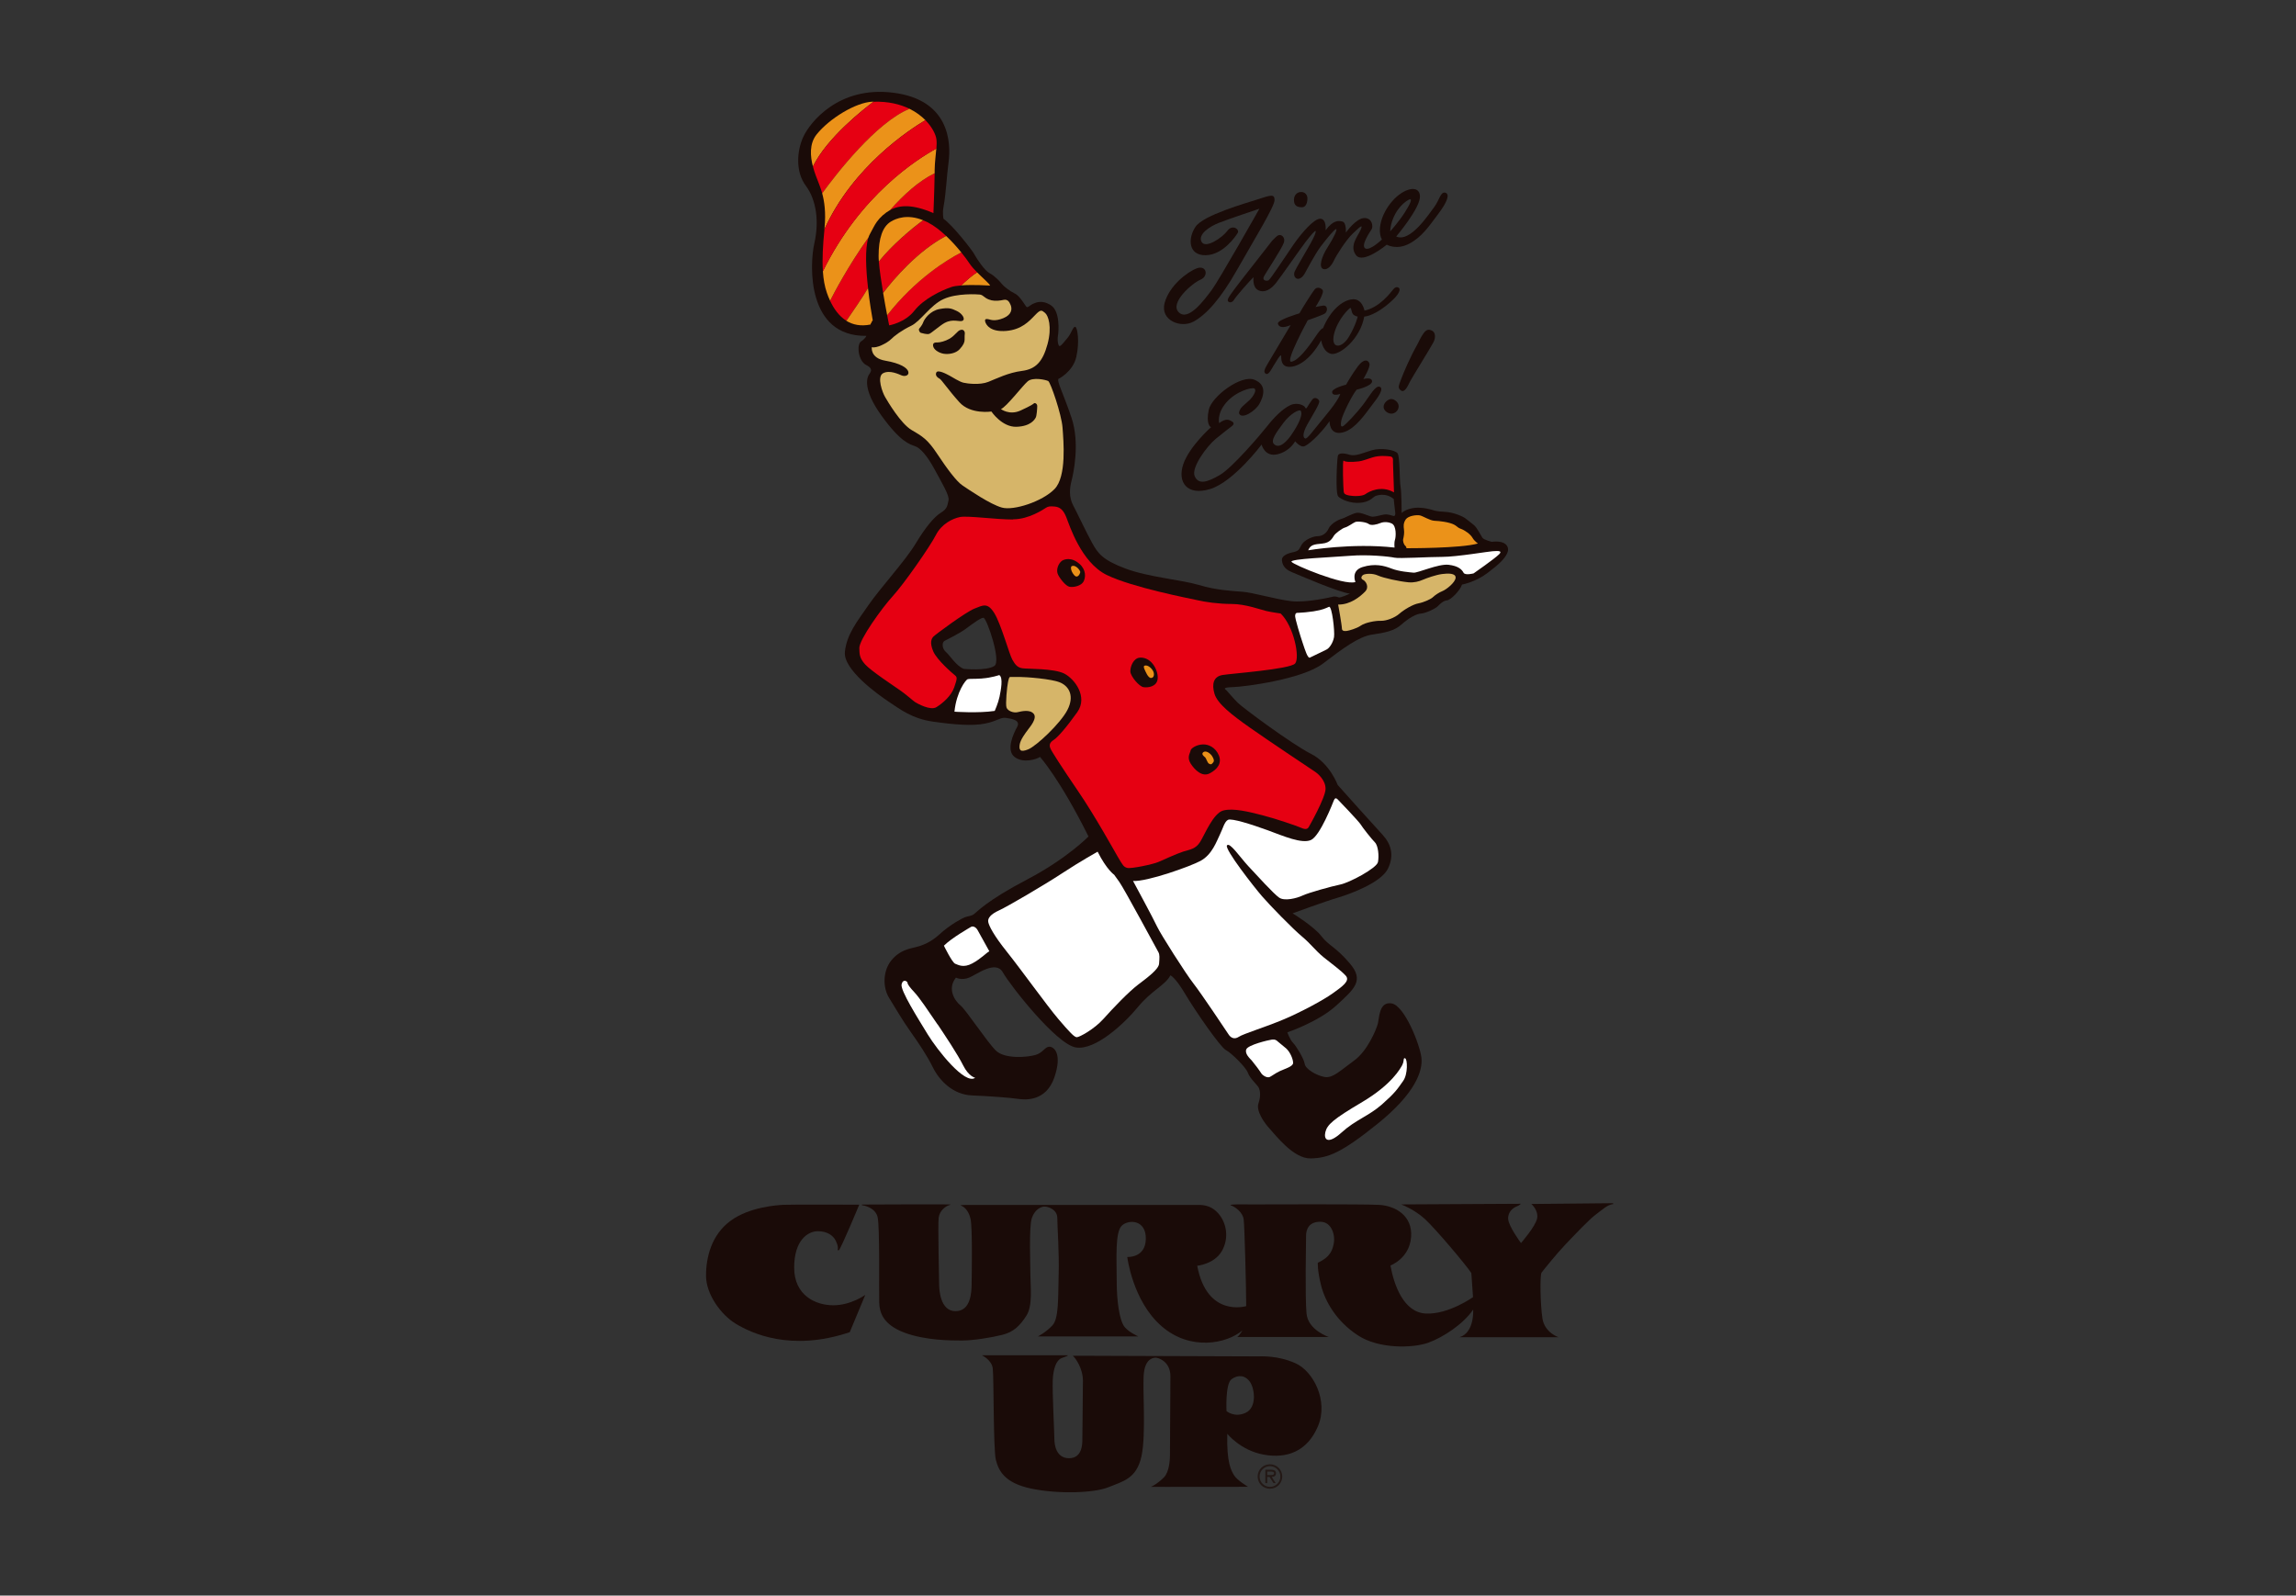 <svg xmlns="http://www.w3.org/2000/svg" fill="none" viewBox="0 0 200 139" height="139" width="200">
<rect x="0" y="0" width="200" height="139" fill="#333333" stroke="none"/>
<g clip-path="url(#clip0_5_1878)">
<path fill="#1A0B08" d="M84.883 22.174C85.103 22.568 85.774 23.588 86.214 23.808C86.648 24.028 87.127 24.552 87.279 24.749C87.431 24.946 87.956 25.358 88.412 25.578C88.869 25.797 89.331 26.688 89.432 26.75C89.545 26.817 89.759 26.558 89.979 26.468C90.199 26.383 90.746 26.073 91.546 26.598C92.353 27.116 92.223 28.863 92.155 29.258C92.088 29.652 92.178 30.171 92.307 30.148C92.437 30.131 92.68 29.81 93.006 29.421C93.333 29.032 93.463 28.44 93.66 28.474C93.858 28.502 94.055 29.782 93.756 31.089C93.463 32.397 92.189 33.017 92.189 33.017C92.088 33.31 92.578 34.161 93.333 36.381C94.089 38.607 93.497 41.284 93.333 41.91C93.17 42.529 93.108 43.319 93.469 44C93.829 44.682 94.647 46.418 95.137 47.303C95.628 48.188 96.022 48.774 98.018 49.523C100.008 50.278 102.922 50.51 104.427 50.96C105.933 51.417 107.342 51.484 108.227 51.552C109.106 51.614 111.108 52.206 112.449 52.369C113.785 52.533 116.012 52.009 116.142 51.975C116.277 51.947 116.435 51.975 116.604 52.042C116.767 52.11 117.585 51.715 117.585 51.715C116.671 51.62 113.171 50.115 112.483 49.822C111.795 49.529 111.699 49.101 111.666 48.808C111.632 48.514 111.959 48.255 112.584 48.12C113.205 47.99 113.137 47.861 113.396 47.432C113.661 47.004 114.411 46.711 114.772 46.711C115.133 46.711 115.527 46.514 115.747 46.024C115.978 45.533 116.762 45.206 116.925 45.178C117.089 45.144 117.714 44.784 118.132 44.682C118.56 44.587 119.276 45.015 119.569 45.015C119.862 45.015 120.324 44.851 120.618 44.818C120.911 44.784 121.238 44.919 121.373 44.947C121.503 44.981 121.57 44.846 121.536 44.654C121.503 44.457 121.407 43.476 121.407 43.476C120.719 42.885 119.896 43.149 119.738 43.251C119.569 43.347 119.31 43.736 118.464 43.803C117.613 43.871 116.829 43.51 116.57 43.251C116.305 42.986 116.469 39.977 116.536 39.717C116.598 39.452 117.021 39.452 117.545 39.616C118.07 39.779 118.723 39.452 119.513 39.221C120.296 38.99 121.503 39.188 121.734 39.486C121.959 39.779 121.897 41.836 121.999 42.394C122.094 42.952 122.094 44.682 122.094 44.682C123.042 43.933 124.383 44.327 124.648 44.389C124.907 44.457 125.037 44.553 125.826 44.587C126.61 44.615 127.461 45.009 127.619 45.139C127.788 45.268 128.143 45.533 128.408 45.759C128.667 45.984 128.994 46.638 129.124 46.841C129.254 47.038 129.947 47.201 129.947 47.201C131.317 47.038 131.509 47.754 131.283 48.21C131.058 48.672 130.663 49.095 129.581 49.912C128.504 50.729 127.354 50.926 127.354 50.926C127.191 51.445 126.373 52.268 126.046 52.302C125.719 52.33 125.426 52.623 125.229 52.826C125.031 53.023 124.214 53.417 123.786 53.451C123.363 53.48 122.709 53.846 122.089 54.398C121.469 54.956 120.685 55.114 119.535 55.283C118.391 55.446 117.049 56.427 115.251 57.802C113.453 59.177 108.419 59.831 107.404 59.859C106.389 59.893 106.716 60.028 106.846 60.152C106.975 60.282 107.404 60.811 107.827 61.228C108.249 61.657 112.573 64.858 114.202 65.675C115.837 66.498 116.525 68.386 116.525 68.386C116.948 68.882 119.761 71.987 120.443 72.736C121.131 73.486 121.491 74.472 120.899 75.678C120.313 76.884 117.664 77.865 116.553 78.197C115.437 78.524 112.596 79.567 112.596 79.567C112.596 79.567 114.462 80.711 115.11 81.562C115.764 82.413 116.35 82.475 117.596 83.951C118.842 85.422 117.991 86.138 116.423 87.581C114.856 89.023 112.139 89.936 112.139 89.936C112.139 89.936 112.37 90.59 112.635 90.849C112.895 91.109 113.582 92.219 113.65 92.681C113.712 93.137 114.665 93.69 115.381 93.825C116.102 93.954 116.784 93.239 117.962 92.388C119.135 91.537 119.89 89.671 120.02 89.187C120.15 88.691 120.116 87.22 121.232 87.417C122.343 87.615 123.684 90.985 123.819 92.157C123.949 93.335 123.228 95.296 120.02 97.883C116.818 100.464 115.674 100.886 114.169 100.92C112.663 100.948 111.096 98.863 110.6 98.333C110.11 97.809 109.394 96.767 109.625 96.113C109.85 95.459 109.755 95.003 109.659 94.777C109.557 94.546 108.875 93.954 108.706 93.47C108.543 92.98 107.235 91.706 106.778 91.475C106.322 91.244 104.162 88.144 103.249 86.606C102.336 85.073 101.947 84.971 101.947 84.971C101.519 85.822 100.307 86.284 99.129 87.722C97.95 89.159 95.402 91.543 93.7 91.249C92.003 90.956 87.978 85.822 87.358 84.712C86.738 83.602 85.069 84.909 84.415 85.169C83.761 85.433 83.271 85.169 83.271 85.169C82.482 86.149 83.175 87.197 83.666 87.592C84.156 87.986 85.949 90.731 86.738 91.514C87.521 92.298 89.551 92.1 90.205 91.903C90.859 91.712 91.022 91.187 91.411 91.187C91.8 91.187 92.561 91.774 91.84 93.87C91.118 95.961 89.32 95.831 88.666 95.73C88.012 95.634 86.343 95.499 84.675 95.431C83.006 95.369 81.828 94.124 81.275 93.013C80.723 91.903 80.029 90.889 79.314 89.874C78.592 88.86 78.034 87.879 77.448 86.933C76.861 85.986 76.923 84.549 77.645 83.664C78.367 82.779 79.212 82.65 79.736 82.52C80.261 82.39 81.01 82.159 81.862 81.376C82.713 80.593 83.795 80.001 84.055 79.905C84.32 79.809 84.613 79.809 84.838 79.64C85.064 79.477 85.949 78.462 89.449 76.631C92.95 74.799 94.816 72.872 94.816 72.872C92.33 67.867 90.594 65.94 90.594 65.94C90.334 66.137 89.122 66.532 88.373 65.94C87.617 65.354 88.271 63.917 88.604 63.325C88.931 62.739 88.108 62.604 87.623 62.542C87.132 62.474 86.935 62.801 85.825 63.032C84.714 63.263 83.108 63.128 81.281 62.868C79.449 62.609 78.406 61.792 77.425 61.138C76.444 60.485 73.434 58.326 73.597 56.788C73.761 55.249 74.646 54.173 75.661 52.702C76.675 51.231 78.863 48.847 79.748 47.376C80.633 45.905 81.382 45.02 81.969 44.66C82.561 44.305 82.527 43.972 82.623 43.583C82.724 43.189 82.07 42.112 81.416 40.901C80.762 39.689 80.171 39.035 79.714 38.872C79.252 38.709 78.44 38.511 76.771 36.189C75.103 33.867 75.559 32.887 75.661 32.69C75.757 32.492 76.185 32.166 75.463 31.805C74.742 31.444 74.612 30.007 75.001 29.748C75.396 29.489 75.469 29.258 75.469 29.258C70.283 29.342 70.503 23.109 70.937 21.193C71.371 19.277 71.106 17.406 70.193 16.183C69.279 14.966 69.409 13.134 69.978 11.911C70.542 10.694 73.028 7.465 77.825 8.079C82.623 8.688 82.882 12.306 82.623 14.177C82.465 15.326 82.409 16.82 82.189 18.015C82.076 18.617 82.189 19.063 82.189 19.063C82.995 19.626 84.675 21.785 84.894 22.179M86.614 58.016C87.245 57.633 85.983 53.936 85.684 53.823C85.52 53.767 84.855 54.235 84.195 54.731C83.536 55.227 82.521 55.689 82.279 55.83C82.031 55.965 82.059 56.511 82.391 56.793C82.719 57.064 83.293 58.022 83.953 58.27C83.953 58.27 85.887 58.467 86.614 58.022"></path>
<path fill="#D6B569" d="M86.343 26.152C85.779 26.034 85.689 25.707 85.362 25.662C85.137 25.634 83.339 25.527 82.189 26.056C81.044 26.575 80.193 27.984 79.376 28.378C78.558 28.773 77.938 29.229 77.611 29.556C77.284 29.883 76.337 30.373 75.943 30.244C75.943 30.244 75.779 31.191 77.115 31.422C78.457 31.653 79.032 32.053 79.122 32.38C79.207 32.712 78.84 32.819 78.558 32.712C78.276 32.599 77.493 32.211 76.923 32.515C76.354 32.825 76.878 34.217 77.098 34.583C77.312 34.955 78.468 36.916 79.409 37.463C80.345 38.01 80.802 38.269 81.647 39.554C82.499 40.839 83.327 41.955 83.852 42.298C84.376 42.648 86.247 43.938 87.279 44.22C88.305 44.502 90.791 43.696 91.856 42.608C92.927 41.515 92.64 38.421 92.555 37.249C92.465 36.071 91.507 33.304 91.31 33.197C91.112 33.09 89.979 32.831 89.523 33.219C89.066 33.608 87.668 35.457 87.189 35.637C87.189 35.637 87.927 36.206 88.891 35.767C89.85 35.327 90.002 35.197 90.069 35.136C90.137 35.074 90.351 35.158 90.351 35.372C90.351 35.586 90.306 36.223 90.222 36.375C90.137 36.528 89.81 37.136 88.542 37.181C87.279 37.221 86.36 35.851 86.36 35.851C86.36 35.851 84.551 36.133 83.57 35.04C82.589 33.952 82.019 33.078 81.85 32.994C81.676 32.904 81.433 32.712 81.563 32.447C81.698 32.182 82.437 32.577 82.719 32.729C83 32.881 83.57 33.253 83.919 33.338C84.269 33.422 85.357 33.557 86.084 33.27C86.8 32.988 87.826 32.464 89.026 32.312C90.222 32.16 90.836 31.506 91.248 29.979C91.659 28.457 91.31 27.477 91.028 27.257C90.746 27.037 90.678 26.907 90.16 27.454C89.635 28.001 88.981 28.716 87.651 28.829C86.321 28.936 85.909 28.35 85.819 28.023C85.729 27.697 86.056 27.803 86.168 27.826C86.281 27.849 86.67 28.023 87.409 27.713C88.147 27.409 88.17 26.907 88.04 26.581C87.905 26.254 87.758 26.062 87.426 26.124C87.099 26.192 86.732 26.242 86.332 26.158"></path>
<path fill="#1A0B08" d="M82.29 28.13C81.862 28.367 81.106 29.043 80.937 29.088C80.706 29.145 80.362 29.032 80.221 28.998C80.092 28.965 80.024 28.739 80.046 28.671C80.069 28.609 80.306 28.39 80.418 28.08C80.526 27.775 81.027 27.077 81.834 26.924C82.64 26.772 82.882 26.868 83.361 27.099C83.829 27.325 84.128 27.815 83.835 27.95C83.575 28.063 83.012 27.742 82.296 28.13"></path>
<path fill="#1A0B08" d="M82.685 29.522C82.341 29.72 81.901 29.832 81.687 29.832C81.473 29.832 81.23 29.832 81.281 30.142C81.332 30.452 81.743 30.729 82.177 30.813C82.617 30.892 83.254 30.796 83.598 30.419C83.942 30.041 84.026 29.81 84.026 29.584C84.026 29.359 84.026 29.1 84.043 29.049C84.06 28.981 83.993 28.655 83.683 28.739C83.372 28.818 83.226 29.218 82.685 29.522Z"></path>
<path fill="#E60012" d="M88.243 45.257C86.715 45.257 84.274 44.908 83.621 45.043C82.966 45.173 82.008 45.652 81.523 46.61C81.044 47.568 78.733 50.882 77.775 51.924C76.816 52.972 74.832 55.739 74.855 56.461C74.871 56.985 74.855 57.312 75.356 57.875C75.858 58.444 77.927 59.797 78.474 60.186C79.02 60.575 79.545 61.059 79.714 61.166C79.889 61.279 81.044 61.933 81.569 61.606C82.093 61.279 82.854 60.648 83.119 59.882C83.378 59.121 83.401 59.014 83.186 58.833C82.966 58.659 81.619 57.503 81.292 56.742C80.965 55.976 81.14 55.627 81.315 55.452C81.484 55.277 84.128 53.316 84.878 53.023C85.633 52.724 86.022 52.465 86.614 53.417C87.2 54.364 87.922 57.013 88.181 57.464C88.44 57.926 88.638 58.151 89.06 58.219C89.489 58.287 91.778 58.219 92.696 58.676C93.61 59.138 94.788 60.704 93.841 62.04C92.888 63.381 92.138 64.232 91.783 64.463C91.422 64.689 91.388 64.92 91.49 65.179C91.586 65.438 92.482 66.825 93.92 68.938C95.363 71.051 96.975 73.971 97.386 74.675C97.804 75.374 97.871 75.526 98.198 75.611C98.525 75.695 100.425 75.306 100.921 75.087C101.428 74.867 102.449 74.393 103.063 74.19C103.672 73.999 104.151 73.971 104.546 73.34C104.94 72.708 105.679 70.854 106.547 70.612C107.421 70.375 108.813 70.725 109.991 71.029C111.17 71.333 112.957 71.947 113.351 72.122C113.74 72.297 113.898 72.207 113.983 72.083C114.067 71.948 115.443 69.513 115.465 68.746C115.488 67.98 114.789 67.394 114.597 67.264C114.4 67.135 110.414 64.475 108.864 63.381C107.319 62.294 106.051 61.313 105.792 60.44C105.532 59.566 105.724 58.935 106.491 58.805C107.252 58.676 112.376 58.304 112.816 57.802C113.25 57.3 112.709 54.556 111.553 53.446C111.553 53.446 110.741 53.333 110.29 53.226C109.828 53.119 108.481 52.617 107.302 52.617C106.124 52.617 104.969 52.443 104.292 52.285C103.616 52.133 98.621 51.175 96.4 50.087C94.173 48.999 93.147 45.725 92.888 45.071C92.629 44.417 92.324 44.175 91.885 44.13C91.451 44.091 91.298 44.113 91.101 44.243C90.904 44.372 89.618 45.24 88.266 45.24"></path>
<path fill="#1A0B08" d="M92.527 48.836C92.172 49.089 91.958 49.681 92.172 50.081C92.381 50.481 92.849 51.056 93.164 51.118C93.48 51.186 94.247 51.062 94.427 50.572C94.624 50.087 94.517 49.411 93.796 48.943C93.074 48.475 92.527 48.841 92.527 48.841"></path>
<path fill="#EB9219" d="M93.362 49.32C93.243 49.36 93.254 49.743 93.57 50.104C93.886 50.459 94.1 49.935 94.1 49.828C94.1 49.726 93.739 49.174 93.362 49.32Z"></path>
<path fill="#1A0B08" d="M99.286 57.295C98.728 57.329 98.446 58.084 98.463 58.501C98.48 58.918 99.23 59.814 99.613 59.865C99.997 59.921 100.746 59.831 100.837 59.172C100.932 58.512 100.374 57.233 99.286 57.289"></path>
<path fill="#EB9219" d="M99.709 57.988C99.585 58.027 99.653 58.225 99.709 58.337C99.765 58.444 100.002 59.087 100.273 59.064C100.543 59.047 100.566 58.704 100.453 58.478C100.346 58.258 100.013 57.898 99.703 57.988"></path>
<path fill="#1A0B08" d="M104.783 64.852C104.219 64.869 103.723 65.196 103.706 65.399C103.683 65.602 103.356 65.962 103.723 66.532C104.089 67.095 104.726 67.715 105.38 67.371C106.04 67.022 106.457 66.498 106.169 65.799C105.876 65.111 105.279 64.835 104.783 64.852Z"></path>
<path fill="#EB9219" d="M105.549 65.816C105.239 65.45 104.935 65.399 104.783 65.562C104.636 65.726 104.907 65.923 104.98 65.979C105.053 66.036 105.183 66.47 105.307 66.526C105.436 66.577 105.504 66.672 105.707 66.379C105.831 66.199 105.544 65.816 105.544 65.816"></path>
<path fill="white" d="M85.56 59.109C84.844 59.16 84.449 59.121 84.297 59.166C84.139 59.205 83.316 60.254 83.141 62.001C83.141 62.001 85.21 62.147 86.648 61.933C86.648 61.933 86.952 61.257 87.065 60.71C87.177 60.163 87.409 59.014 87.042 58.811C87.042 58.811 86.343 59.053 85.56 59.104"></path>
<path fill="#D6B569" d="M88.818 58.974H88.012C87.91 58.974 87.882 59.076 87.803 59.436C87.724 59.797 87.572 61.33 87.674 61.634C87.781 61.944 88.294 62.125 88.632 62.046C88.97 61.967 89.697 61.786 90.036 62.175C90.374 62.564 89.748 63.291 89.54 63.573C89.331 63.855 88.869 64.452 88.818 64.897C88.762 65.337 88.869 65.568 89.568 65.281C90.267 64.999 92.392 63.009 92.984 61.843C93.581 60.676 93.164 59.848 92.415 59.487C91.665 59.126 89.28 58.974 88.818 58.974Z"></path>
<path fill="#D6B569" d="M122.692 50.729C121.869 50.65 120.516 50.357 120.031 50.138C119.552 49.918 118.943 49.98 118.769 50.07C118.599 50.16 118.487 50.397 118.723 50.51C118.966 50.617 119.315 51.141 118.898 51.552C118.487 51.969 117.635 52.685 116.564 52.668C116.564 52.668 116.891 54.477 116.891 54.759C116.891 55.041 117.28 54.979 117.393 54.95C117.5 54.934 118.177 54.759 118.549 54.494C118.921 54.235 119.834 54.06 120.296 54.083C120.747 54.099 121.491 53.823 121.886 53.474C122.281 53.124 123.081 52.645 123.566 52.561C124.051 52.471 124.682 52.172 124.829 52.014C124.986 51.862 125.33 51.62 125.657 51.49C125.984 51.361 126.768 50.746 126.796 50.335C126.818 49.923 126.136 49.94 125.618 50.008C125.093 50.076 124.287 50.357 123.938 50.51C123.588 50.662 123.177 50.769 122.698 50.729"></path>
<path fill="white" d="M114.405 53.26C113.988 53.322 113.362 53.384 113.143 53.384C112.923 53.384 112.861 53.384 112.816 53.603C112.771 53.823 113.3 55.497 113.492 56.066C113.684 56.63 113.909 57.374 114.101 57.289C114.298 57.205 115.302 56.703 115.544 56.59C115.781 56.483 116.113 56.027 116.204 55.503C116.282 55.024 116.029 52.752 115.764 52.865C115.454 52.995 115.262 53.124 114.405 53.26Z"></path>
<path fill="white" d="M97.499 76.828C97.217 76.428 97.054 76.208 97.054 76.208C97.054 76.208 96.4 75.768 95.611 74.196C95.611 74.196 94.066 75.058 92.527 76.073C90.988 77.087 87.752 78.981 87.031 79.308C86.309 79.634 86.016 79.99 86.084 80.322C86.146 80.649 86.54 81.46 87.719 82.931C88.897 84.402 91.219 87.637 92.2 88.787C93.181 89.931 93.576 90.359 93.801 90.359C94.027 90.359 95.306 89.671 96.124 88.758C96.941 87.84 98.317 86.403 99.134 85.783C99.957 85.157 100.932 84.442 100.966 83.951C101 83.461 101.034 83.168 100.899 82.937C100.769 82.712 97.928 77.425 97.499 76.828Z"></path>
<path fill="white" d="M86.18 82.875C86.18 82.875 85.329 81.336 85.165 81.043C85.007 80.75 84.742 80.654 84.579 80.75C84.415 80.852 82.91 81.703 82.222 82.385C82.222 82.385 82.938 83.861 83.203 83.957C83.463 84.053 83.919 84.352 84.708 83.923C85.492 83.495 85.949 82.976 86.18 82.875Z"></path>
<path fill="white" d="M81.67 89.249C80.824 88.003 80.097 86.927 79.674 86.471C79.246 86.014 79.054 85.749 79.054 85.625C79.054 85.501 78.66 85.231 78.536 85.749C78.406 86.273 80.007 88.792 80.824 90.134C81.642 91.469 84.06 94.546 84.945 93.893C84.945 93.893 84.387 93.791 83.897 92.811C83.406 91.83 82.358 90.263 81.676 89.243"></path>
<path fill="white" d="M98.694 76.743C98.694 76.743 100.47 80.023 100.786 80.711C101.107 81.398 103.3 84.842 103.965 85.687C104.63 86.532 106.823 89.818 107.015 90.111C107.201 90.404 107.517 90.585 107.911 90.325C108.306 90.06 110.296 89.452 111.801 88.815C113.312 88.178 115.24 87.147 116.091 86.538C116.936 85.93 117.624 85.456 117.23 85.005C116.824 84.554 116.018 83.974 115.296 83.393C114.58 82.807 114.18 82.227 113.419 81.59C112.646 80.953 110.583 78.84 109.924 78.068C109.259 77.301 106.643 73.965 106.88 73.649C107.116 73.328 108.018 74.681 108.729 75.447C109.445 76.214 110.955 77.882 111.429 78.203C111.902 78.524 112.962 78.254 113.464 78.017C113.971 77.775 115.956 77.222 116.745 77.059C117.545 76.901 119.924 75.633 120.031 75.103C120.138 74.574 120.054 73.672 119.766 73.385C119.473 73.091 118.678 72.083 118.526 71.823C118.363 71.559 116.643 69.755 116.508 69.626C116.373 69.496 116.271 69.524 116.187 69.733C116.102 69.947 114.997 72.804 114.202 73.176C113.408 73.542 111.79 72.832 110.414 72.325C109.033 71.823 107.285 71.266 106.97 71.423C106.654 71.581 106.519 72.19 106.254 72.725C105.989 73.249 105.606 74.438 104.58 74.996C103.762 75.447 99.94 76.828 98.677 76.749"></path>
<path fill="white" d="M111.435 93.335C111.908 93.109 112.641 92.923 112.641 92.596C112.641 92.27 112.376 91.638 112.032 91.334C111.683 91.03 111.378 90.81 111.288 90.72C111.198 90.63 111.074 90.528 110.786 90.568C110.499 90.607 108.712 91.024 108.56 91.419C108.413 91.807 108.87 92.202 109.044 92.399C109.219 92.596 109.743 93.295 109.856 93.487C109.969 93.684 110.38 93.943 110.617 93.819C110.86 93.69 111.119 93.487 111.44 93.335"></path>
<path fill="white" d="M122.168 92.749C121.987 93.081 121.249 94.467 118.678 95.995C116.108 97.516 115.606 97.978 115.448 98.632C115.296 99.286 115.668 99.742 116.869 98.655C118.069 97.561 119.219 97.234 120.381 96.214C121.536 95.189 121.706 94.907 122.23 94.163C122.647 93.577 122.602 92.286 122.405 92.202C122.207 92.112 122.337 92.416 122.162 92.743"></path>
<path fill="#E60012" d="M118.346 40.196C117.697 40.27 117.168 40.253 117.044 40.129C116.92 39.999 117.01 42.648 117.049 42.845C117.089 43.048 117.207 43.099 117.517 43.166C117.883 43.239 118.656 43.256 118.949 43.042C119.236 42.828 120.307 42.248 121.429 42.896C121.429 42.896 121.339 40.45 121.339 40.253C121.339 40.055 121.395 39.796 121.085 39.762C120.781 39.723 120.127 39.666 119.546 39.852C118.966 40.033 118.661 40.163 118.351 40.196"></path>
<path fill="white" d="M118.07 50.707C118.07 50.707 117.641 49.726 118.69 49.399C119.738 49.072 120.55 49.27 121.204 49.529C121.863 49.788 122.777 49.856 123.137 49.89C123.498 49.923 125.296 49.106 126.176 49.202C127.055 49.303 127.348 49.63 127.484 49.89C127.613 50.154 128.363 49.952 128.363 49.952C128.363 49.952 130.195 48.678 130.584 48.289C130.973 47.895 130.229 48.024 129.998 48.024C129.767 48.024 126.892 48.514 125.646 48.514C124.4 48.514 121.886 48.678 121.463 48.582C121.035 48.486 119.174 48.289 117.602 48.419C116.034 48.548 112.336 48.678 112.5 48.943C112.663 49.202 117.044 51.034 118.058 50.707"></path>
<path fill="white" d="M121.474 47.697C121.474 47.697 121.429 47.286 121.514 47.021C121.604 46.756 121.649 45.798 121.232 45.606C120.815 45.409 120.381 45.494 120.189 45.584C119.992 45.669 119.445 45.821 119.231 45.652C119.017 45.477 118.25 45.392 118.053 45.477C117.861 45.561 117.421 45.888 117.162 45.956C116.903 46.024 116.333 46.458 116.204 46.655C116.068 46.852 115.894 47.292 115.178 47.354C114.456 47.421 114.152 47.461 113.954 47.94C113.954 47.94 117.771 47.286 121.48 47.703"></path>
<path fill="#EB9219" d="M124.913 45.364C124.564 45.342 123.977 44.975 123.695 44.902C123.414 44.84 122.675 44.925 122.45 45.251C122.235 45.578 122.258 45.843 122.297 46.125C122.343 46.407 122.275 46.784 122.23 46.953C122.185 47.128 122.275 47.432 122.405 47.539C122.534 47.652 122.512 47.759 122.512 47.759C122.512 47.759 127.241 47.782 128.741 47.348C128.741 47.348 128.436 47.151 128.262 46.846C128.087 46.542 127.608 46.193 127.236 46.063C126.869 45.933 126.909 45.736 126.277 45.561C125.646 45.387 124.902 45.364 124.902 45.364"></path>
<path fill="#1A0B08" d="M109.518 17.378C108.56 17.693 104.816 18.736 104.134 19.762C103.452 20.782 103.514 22.264 105.031 22.235C106.541 22.202 107.624 20.601 107.815 20.291C108.001 19.976 107.348 19.514 106.919 20.105C106.491 20.691 105.002 21.711 104.664 21.063C104.326 20.41 105.374 19.733 106.152 19.423C106.919 19.113 109.704 18.183 109.704 18.183C109.704 18.183 106.181 24.428 105.527 25.296C104.878 26.158 103.514 28.012 102.686 27.212C101.851 26.406 103.83 24.681 104.568 24.366C105.312 24.056 105.098 23.07 104.258 23.374C103.424 23.684 101.851 24.89 101.445 26.4C101.045 27.916 102.866 28.626 103.976 28.012C105.093 27.398 106.327 26.034 107.782 23.464C109.236 20.9 111.023 17.992 111.023 17.44C111.023 16.887 110.747 16.977 109.512 17.378"></path>
<path fill="#1A0B08" d="M113.402 16.73C113.035 16.69 112.714 16.966 112.714 17.412C112.714 17.857 112.917 18.054 113.402 18.054C113.887 18.054 113.887 17.378 113.887 17.248C113.887 17.119 113.796 16.769 113.402 16.724"></path>
<path fill="#1A0B08" d="M115.223 26.626C115.696 26.558 115.668 27.161 115.386 27.325C115.11 27.488 113.915 27.899 113.915 27.899C113.915 27.899 111.908 31.574 112.477 31.512C113.052 31.444 113.915 30.334 114.524 29.421C115.127 28.502 115.24 28.604 115.24 28.604C115.871 27.06 116.92 26.158 117.793 26.073C118.661 25.983 118.859 27.06 118.859 27.06C120.206 26.772 121.147 25.465 121.384 25.183C121.627 24.901 121.875 25.042 121.908 25.16C121.959 25.341 121.818 25.792 120.668 26.688C119.513 27.578 118.836 27.578 118.836 27.578C118.487 29.562 116.655 30.999 115.939 30.824C115.217 30.65 115.087 29.646 115.087 29.646C114.078 31.455 112.945 32.002 112.252 31.957C111.553 31.912 111.621 31.236 111.598 30.999C111.575 30.757 111.051 31.692 110.944 31.85C110.831 32.002 110.538 32.695 110.273 32.566C110.02 32.442 110.155 32.154 110.42 31.698C110.685 31.241 112.427 28.322 112.427 28.322C111.773 28.604 111.384 28.519 111.316 28.192C111.248 27.866 113.193 27.296 113.193 27.296C113.391 26.924 114.349 25.403 114.524 25.206C114.693 25.014 114.98 25.014 115.2 25.251C115.42 25.487 114.591 26.75 114.591 26.75C114.591 26.75 114.76 26.693 115.234 26.626M117.63 26.823C117.562 26.812 116.514 27.804 116.204 29.111C115.894 30.419 116.874 30.39 117.5 29.342C118.12 28.294 118.267 27.578 118.267 27.578C118.267 27.578 117.94 27.527 117.827 27.33C117.709 27.139 117.72 26.846 117.63 26.829"></path>
<path fill="#1A0B08" d="M111.288 20.539C111.536 20.331 112.004 20.629 111.829 21.148C111.654 21.678 110.239 23.791 110.087 24.112C109.935 24.439 110.324 24.507 110.499 24.422C110.673 24.332 112.026 22.241 112.68 21.3C113.334 20.359 114.445 19.035 115.014 19.057C115.578 19.08 115.471 20.06 115.471 20.06C116.125 19.187 116.559 19.209 116.931 19.299C117.297 19.384 117.235 20.263 117.235 20.263C117.235 20.263 118.126 18.995 118.847 18.995C119.569 18.995 119.614 19.762 119.479 19.97C119.349 20.19 118.52 21.368 118.915 21.633C119.304 21.897 120.375 20.866 120.375 20.866C119.958 20.083 120.285 18.668 121.271 17.53C122.252 16.397 123.622 16.048 123.69 17.068C123.757 18.093 121.621 20.601 121.621 20.601C122.839 21.17 124.473 18.64 124.936 18.031C125.392 17.417 125.482 16.679 125.894 16.786C126.311 16.899 126.091 17.569 125.285 18.634C124.479 19.705 123.87 20.641 122.76 21.227C121.649 21.819 120.798 21.317 120.798 21.317C120.798 21.317 118.723 23.036 118.12 22.23C117.506 21.424 118.289 20.573 118.532 20.004C118.769 19.44 118.419 19.807 117.833 20.353C117.246 20.9 116.345 22.343 116.198 22.692C116.04 23.036 115.674 23.577 115.257 23.43C114.845 23.278 115.127 22.343 115.651 21.531C116.17 20.725 116.519 19.981 116.39 19.959C116.26 19.942 115.561 20.793 115.037 21.486C114.518 22.185 113.819 23.532 113.644 23.842C113.47 24.146 113.21 24.343 112.99 24.281C112.771 24.214 112.669 23.954 112.771 23.667C112.844 23.459 113.729 21.971 114.123 21.272C114.512 20.579 114.642 20.224 114.603 20.134C114.563 20.049 114.236 20.421 113.729 21.075C113.227 21.728 111.575 24.123 111.136 24.67C110.696 25.211 110.155 25.544 109.608 25.284C109.061 25.02 109.197 24.146 109.197 24.146C108.886 24.428 107.708 25.764 107.472 26.147C107.274 26.468 106.88 26.344 106.953 26.09C107.032 25.826 107.319 25.499 107.663 25.014C108.013 24.535 110.521 21.373 110.803 20.985C110.803 20.985 111 20.765 111.282 20.528M121.784 18.246C121.452 18.713 121.131 19.39 121.097 20.156C121.097 20.156 121.852 19.322 122.371 18.505C122.895 17.688 122.991 17.344 122.833 17.361C122.669 17.372 122.134 17.75 121.79 18.246"></path>
<path fill="#1A0B08" d="M108.114 35.536C108.216 35.395 108.655 35.045 108.898 34.803C109.14 34.561 109.501 34.003 109.275 33.851C109.05 33.71 107.669 34.082 106.823 35.062C105.972 36.043 106.198 36.86 106.198 36.86C106.806 36.404 107.083 36.578 107.314 36.714C107.539 36.843 107.46 37.007 107.314 37.119C107.161 37.238 106.66 37.61 105.904 38.23C105.149 38.849 103.728 40.749 104.072 41.498C104.416 42.253 105.172 42.005 106.248 41.386C107.331 40.766 109.794 37.874 110.403 37.102C111.006 36.336 111.728 35.615 112.376 35.305C113.035 34.995 113.622 35.35 113.672 35.468C113.718 35.581 113.785 35.632 113.864 35.479C113.949 35.333 114.129 35.051 114.315 34.803C114.501 34.555 114.828 34.702 114.913 34.927C114.992 35.153 114.355 36.116 113.887 36.962C113.413 37.807 113.515 38.156 113.701 38.201C113.887 38.241 114.298 37.621 115.488 36.184C116.683 34.747 116.745 34.313 116.745 34.313C116.745 34.313 116.102 34.561 116.04 34.189C115.978 33.822 117.252 33.513 117.252 33.513C117.252 33.513 117.748 32.628 118.284 31.912C118.814 31.196 119.208 31.36 119.293 31.687C119.372 32.013 118.757 33.022 118.757 33.022C118.757 33.022 119.518 32.814 119.518 33.225C119.518 33.636 118.177 33.947 118.177 33.947C117.827 34.335 116.948 36.082 116.841 36.618C116.739 37.153 116.841 37.238 117.049 37.091C117.252 36.945 118.12 36.06 118.712 35.282C119.31 34.504 119.806 33.535 120.195 33.699C120.584 33.862 120.009 34.662 119.535 35.26C119.062 35.857 118.075 37.435 116.925 37.683C115.775 37.931 115.815 36.697 115.815 36.697C114.975 37.886 113.864 38.878 113.537 38.895C113.205 38.917 112.816 38.444 112.816 38.444C112.816 38.444 112.382 39.306 111.277 39.576C110.166 39.841 109.896 38.731 109.896 38.731C109.896 38.731 107.477 41.955 105.436 42.597C103.401 43.234 102.539 42 103.074 40.439C103.61 38.878 105.498 37.209 105.498 37.209C105.397 37.209 105.048 36.883 105.29 35.71C105.538 34.538 108.109 32.622 109.259 33.079C110.403 33.529 110.059 34.538 109.709 35.175C109.36 35.812 108.176 36.561 107.945 36.037C107.889 35.919 108.013 35.677 108.114 35.53M113.312 35.801C113.216 35.609 112.415 36.015 111.807 36.826C111.203 37.643 110.64 38.37 110.978 38.692C111.48 39.182 112.184 38.314 112.449 37.942C112.708 37.565 113.56 36.308 113.317 35.801"></path>
<path fill="#1A0B08" d="M123.476 29.979C122.81 31.157 122.235 32.532 122.049 33.033C121.875 33.535 121.694 33.789 122.038 34.02C122.382 34.256 122.664 33.541 122.827 33.231C122.985 32.921 124.676 30.193 124.874 29.799C125.071 29.404 125.037 28.953 124.75 28.812C124.462 28.672 124.265 28.683 124.011 29.026C123.757 29.37 123.633 29.692 123.476 29.979Z"></path>
<path fill="#1A0B08" d="M121.204 34.758C120.905 34.758 120.522 35.102 120.522 35.44C120.522 35.778 120.899 36.037 121.204 36.037C121.508 36.037 121.835 35.767 121.835 35.395C121.835 35.023 121.441 34.764 121.204 34.764"></path>
<path fill="#1A0B08" d="M76.377 19.328C76.14 19.654 75.982 20.026 75.785 20.37C76.236 19.598 76.721 18.764 77.527 18.313C77.076 18.567 76.675 18.922 76.377 19.333"></path>
<path fill="#1A0B08" d="M75.785 20.365C75.728 20.46 75.683 20.567 75.638 20.697C76.219 19.886 76.85 19.068 77.527 18.308C76.721 18.759 76.236 19.593 75.785 20.365Z"></path>
<path fill="#EB9219" d="M76.1 8.857C76.067 8.857 76.038 8.857 76.01 8.857C74.539 8.913 72.25 10.328 71.14 11.703C70.48 12.525 70.582 13.63 70.813 14.509C72.042 11.973 75.306 9.448 76.095 8.857"></path>
<path fill="#E60012" d="M79.223 9.477C78.412 9.082 77.38 8.823 76.095 8.862C75.305 9.448 72.042 11.979 70.813 14.515C70.971 15.112 71.185 15.602 71.269 15.828C71.348 16.053 71.495 16.386 71.624 16.848C72.848 15.152 76.32 10.682 79.229 9.482"></path>
<path fill="#E60012" d="M73.727 27.95C74.094 27.42 75.221 25.786 75.616 25.098C75.43 23.492 75.334 21.661 75.644 20.697C73.896 23.143 72.65 25.532 72.306 26.197C72.617 26.868 73.073 27.539 73.733 27.95"></path>
<path fill="#EB9219" d="M75.83 28.271C75.903 28.142 75.976 28.006 76.022 27.905C75.931 27.392 75.745 26.305 75.61 25.099C75.215 25.792 74.094 27.42 73.727 27.95C74.274 28.288 74.962 28.446 75.83 28.271Z"></path>
<path fill="#1A0B08" d="M76.078 28.209C76.078 28.209 76.055 28.097 76.022 27.905C75.971 28.001 75.903 28.142 75.83 28.271C75.914 28.254 75.993 28.238 76.084 28.215"></path>
<path fill="#EB9219" d="M80.61 10.468C80.255 10.108 79.798 9.758 79.223 9.477C76.315 10.677 72.848 15.146 71.619 16.842C71.805 17.53 71.957 18.499 71.822 19.88C71.822 19.914 71.816 19.948 71.811 19.976C74.319 14.453 79.269 11.274 80.605 10.468"></path>
<path fill="#E60012" d="M77.527 18.308C78.35 17.845 79.505 17.778 81.309 18.567C81.309 18.567 81.388 16.78 81.416 15.09C80.052 15.76 78.727 16.944 77.527 18.302"></path>
<path fill="#EB9219" d="M71.681 23.645C71.726 24.326 71.833 24.946 72.025 25.499C72.104 25.724 72.194 25.961 72.307 26.197C72.65 25.527 73.896 23.143 75.644 20.697C75.683 20.573 75.734 20.466 75.79 20.364C75.988 20.021 76.145 19.649 76.382 19.322C76.681 18.91 77.081 18.555 77.532 18.302C78.727 16.944 80.052 15.76 81.416 15.09C81.416 14.994 81.416 14.898 81.416 14.802C81.428 14.081 81.523 13.466 81.563 12.937C79.911 13.85 74.95 16.955 71.675 23.639"></path>
<path fill="#E60012" d="M81.569 12.131C81.518 11.731 81.213 11.083 80.61 10.468C79.274 11.274 74.325 14.453 71.816 19.976C71.681 21.362 71.608 22.579 71.681 23.645C74.956 16.961 79.917 13.855 81.569 12.942C81.591 12.644 81.602 12.368 81.569 12.125"></path>
<path fill="#E60012" d="M82.414 20.556C81.907 20.072 81.343 19.638 80.785 19.356C80.655 19.294 80.531 19.243 80.413 19.192C79.511 19.835 77.634 21.407 76.557 22.788C76.613 23.515 76.766 24.541 76.929 25.516C77.808 24.349 79.945 21.852 82.414 20.551"></path>
<path fill="#EB9219" d="M86.247 24.879C86.18 24.704 85.627 24.242 85.109 23.723C84.714 23.96 84.043 24.552 83.728 24.862C84.799 24.783 86.247 24.879 86.247 24.879Z"></path>
<path fill="#EB9219" d="M80.413 19.187C79.043 18.634 78.062 19.018 77.583 19.316C76.878 19.756 76.534 20.759 76.534 22.292C76.534 22.433 76.54 22.602 76.557 22.782C77.639 21.396 79.511 19.824 80.413 19.187Z"></path>
<path fill="#E60012" d="M85.109 23.723C84.861 23.47 84.618 23.205 84.449 22.951C84.297 22.715 84.049 22.377 83.733 21.988C82.611 22.551 79.748 24.287 77.279 27.46C77.386 27.995 77.453 28.345 77.453 28.345C77.453 28.345 78.829 28.114 79.646 27.071C80.464 26.023 82.003 25.307 82.848 25.014C83.057 24.935 83.372 24.896 83.733 24.867C84.049 24.552 84.714 23.966 85.114 23.723"></path>
<path fill="#EB9219" d="M83.733 21.988C83.367 21.531 82.91 21.018 82.414 20.556C79.945 21.852 77.814 24.349 76.929 25.521C77.053 26.248 77.177 26.947 77.279 27.465C79.748 24.293 82.611 22.557 83.733 21.993"></path>
<path fill="#1A0B08" d="M73.079 108.906C73.276 108.725 74.849 104.95 74.849 104.95C74.849 104.95 68.665 104.927 68.225 104.961C67.718 104.995 65.299 105.13 63.636 106.353C61.974 107.576 61.5 109.531 61.5 111.138C61.5 112.744 62.802 114.547 64.104 115.33C65.401 116.108 68.84 117.799 74.02 116.057L75.373 112.806C75.373 112.806 74.127 113.713 72.588 113.713C71.049 113.713 69.178 112.856 69.178 110.433C69.178 108.01 70.401 107.26 71.236 107.26C72.07 107.26 72.583 107.643 72.803 108.094C73.022 108.54 72.994 108.765 72.977 108.816C72.966 108.861 72.977 108.99 73.085 108.9"></path>
<path fill="#1A0B08" d="M82.775 104.938C82.966 104.899 75.232 104.938 75.125 104.938C75.018 104.938 75.046 104.989 75.125 105C75.204 105.012 76.258 105.181 76.45 106.043C76.647 106.9 76.557 112.507 76.585 113.431C76.608 114.356 76.923 115.381 78.755 116.086C80.593 116.784 82.859 116.784 83.795 116.784C84.731 116.784 86.321 116.537 87.307 116.289C88.299 116.041 88.841 115.5 89.41 114.615C89.974 113.736 89.759 112.056 89.759 111.216C89.759 110.377 89.618 106.883 89.878 106.128C90.131 105.367 90.678 105.113 90.988 105.113C91.298 105.113 92.099 105.367 92.099 106.105C92.099 106.843 92.274 109.109 92.217 111.098C92.161 113.093 92.24 114.868 91.67 115.471C91.107 116.074 90.402 116.429 90.402 116.429H99.168C99.168 116.429 98.17 116.001 97.86 115.454C97.544 114.908 97.274 113.521 97.274 111.588C97.274 109.655 97.116 107.334 97.725 106.77C98.328 106.206 99.85 106.263 99.811 107.942C99.771 109.622 98.193 109.503 98.193 109.503C98.193 109.503 98.661 113.347 101.18 115.533C103.695 117.72 106.863 117.055 108.221 115.905C108.221 115.905 108.007 116.3 107.776 116.475H115.753C115.753 116.475 113.937 115.888 113.808 114.423C113.672 112.958 113.768 108.218 113.768 107.677C113.768 107.136 113.983 106.437 115.008 106.437C116.034 106.437 116.339 107.677 116.17 108.382C116.08 108.776 115.978 109.469 114.794 110.005C114.794 110.005 114.732 110.58 115.076 111.983C115.431 113.381 116.407 115.099 118.267 116.322C120.121 117.545 123.081 117.449 124.411 116.976C125.736 116.491 127.455 115.359 128.324 114.091C128.324 114.091 128.459 116.097 127.129 116.497H135.765C135.765 116.497 134.558 116.108 134.361 114.874C134.169 113.64 134.13 111.076 134.282 110.867C134.44 110.659 135.596 109.216 136.368 108.41C137.14 107.604 138.42 106.235 139.023 105.795C139.621 105.35 140.026 104.95 140.517 104.899V104.82L133.391 104.888C133.391 104.888 134.017 105.417 133.899 106.122C133.78 106.821 132.49 108.292 132.49 108.292C132.49 108.292 131.396 106.821 131.373 106.184C131.345 105.541 131.841 105.209 132.117 105.102C132.394 105 132.473 104.871 132.473 104.871L122.049 104.927C122.049 104.927 123.166 105.327 124.124 106.201C125.071 107.074 127.698 110.191 128.166 110.907L128.312 113.003C128.312 113.003 126.204 114.513 124.225 114.434C122.252 114.356 121.418 111.904 121.119 110.247C121.119 110.247 122.777 109.639 122.918 107.762C123.058 105.896 121.536 105.045 120.138 104.967C118.729 104.888 110.301 104.927 109.388 104.927C108.475 104.927 106.874 104.888 107.24 105.017C107.612 105.147 108.255 105.615 108.334 106.229C108.413 106.838 108.554 112.203 108.554 113.786C108.554 113.786 105.143 114.829 104.287 110.27C104.287 110.27 105.758 110.134 106.423 109.007C107.083 107.875 106.851 106.539 106.124 105.71C105.397 104.893 104.574 104.972 104.202 104.972H84.105C83.891 104.972 83.553 104.984 83.733 105.04C83.919 105.102 84.37 105.395 84.545 106.201C84.72 107.012 84.646 111.2 84.635 111.887C84.629 112.58 84.567 114.226 83.231 114.226C81.895 114.226 81.805 112.332 81.805 111.876C81.805 111.419 81.687 106.691 81.766 106.082C81.845 105.479 82.363 105.045 82.803 104.955"></path>
<path fill="#1A0B08" d="M92.477 118.312C92.009 118.498 91.755 119.219 91.704 120.2C91.653 121.18 91.845 124.86 91.845 125.362C91.845 125.863 91.997 127.036 93.119 127.036C94.241 127.036 94.28 125.869 94.28 125.441C94.28 125.012 94.331 121.439 94.331 120.295C94.331 119.151 93.621 118.255 93.508 118.176C93.395 118.098 93.486 118.109 93.739 118.109C93.993 118.109 108.999 118.165 109.45 118.165C109.901 118.165 111.277 118.069 112.833 118.757C114.394 119.444 115.736 122.031 114.811 124.235C113.887 126.444 112.1 127.092 110.087 126.726C108.069 126.365 106.908 124.911 106.908 124.911C106.84 127.441 107.246 128.106 107.505 128.535C107.77 128.963 108.717 129.527 108.717 129.527C108.717 129.527 100.075 129.543 100.233 129.527C100.391 129.504 100.932 129.166 101.389 128.704C101.851 128.242 101.913 127.165 101.913 126.793C101.913 126.421 101.953 121.225 101.953 119.895C101.953 118.565 100.842 118.278 100.684 118.278C100.526 118.278 99.805 118.3 99.647 119.568C99.489 120.831 99.861 124.866 99.433 126.855C99.004 128.845 97.792 129.053 96.547 129.566C95.295 130.073 92.172 130.175 89.833 129.684C87.493 129.2 86.986 128.106 86.749 127.188C86.518 126.269 86.574 119.98 86.478 119.219C86.383 118.458 85.526 118.069 85.526 118.069H93.018C93.006 118.137 92.95 118.126 92.482 118.312M108.514 123.074C109.495 122.612 109.298 121.011 108.892 120.402C108.486 119.799 107.838 119.737 107.274 120.155C106.716 120.577 106.84 122.933 106.84 122.933C106.84 122.933 107.539 123.536 108.52 123.074"></path>
<path fill="#231815" d="M110.623 127.565C110.025 127.565 109.552 128.033 109.552 128.631C109.552 129.228 110.025 129.696 110.623 129.696C111.22 129.696 111.694 129.222 111.694 128.631C111.694 128.039 111.22 127.565 110.623 127.565ZM110.623 129.532C110.132 129.532 109.721 129.132 109.721 128.631C109.721 128.129 110.138 127.729 110.623 127.729C111.108 127.729 111.53 128.123 111.53 128.631C111.53 129.138 111.113 129.532 110.623 129.532ZM111.147 128.349C111.147 128.101 110.944 128.039 110.735 128.039H110.222V129.205H110.386V128.664H110.583L110.933 129.205H111.124L110.775 128.664C110.984 128.664 111.147 128.58 111.147 128.349ZM110.583 128.501H110.386V128.202H110.696C110.826 128.202 110.984 128.225 110.984 128.343C110.984 128.535 110.73 128.501 110.583 128.501Z"></path>
</g>
<defs>
<clipPath id="clip0_5_1878">
<rect transform="translate(61.5 8)" fill="white" height="122" width="79"></rect>
</clipPath>
</defs>
</svg>
